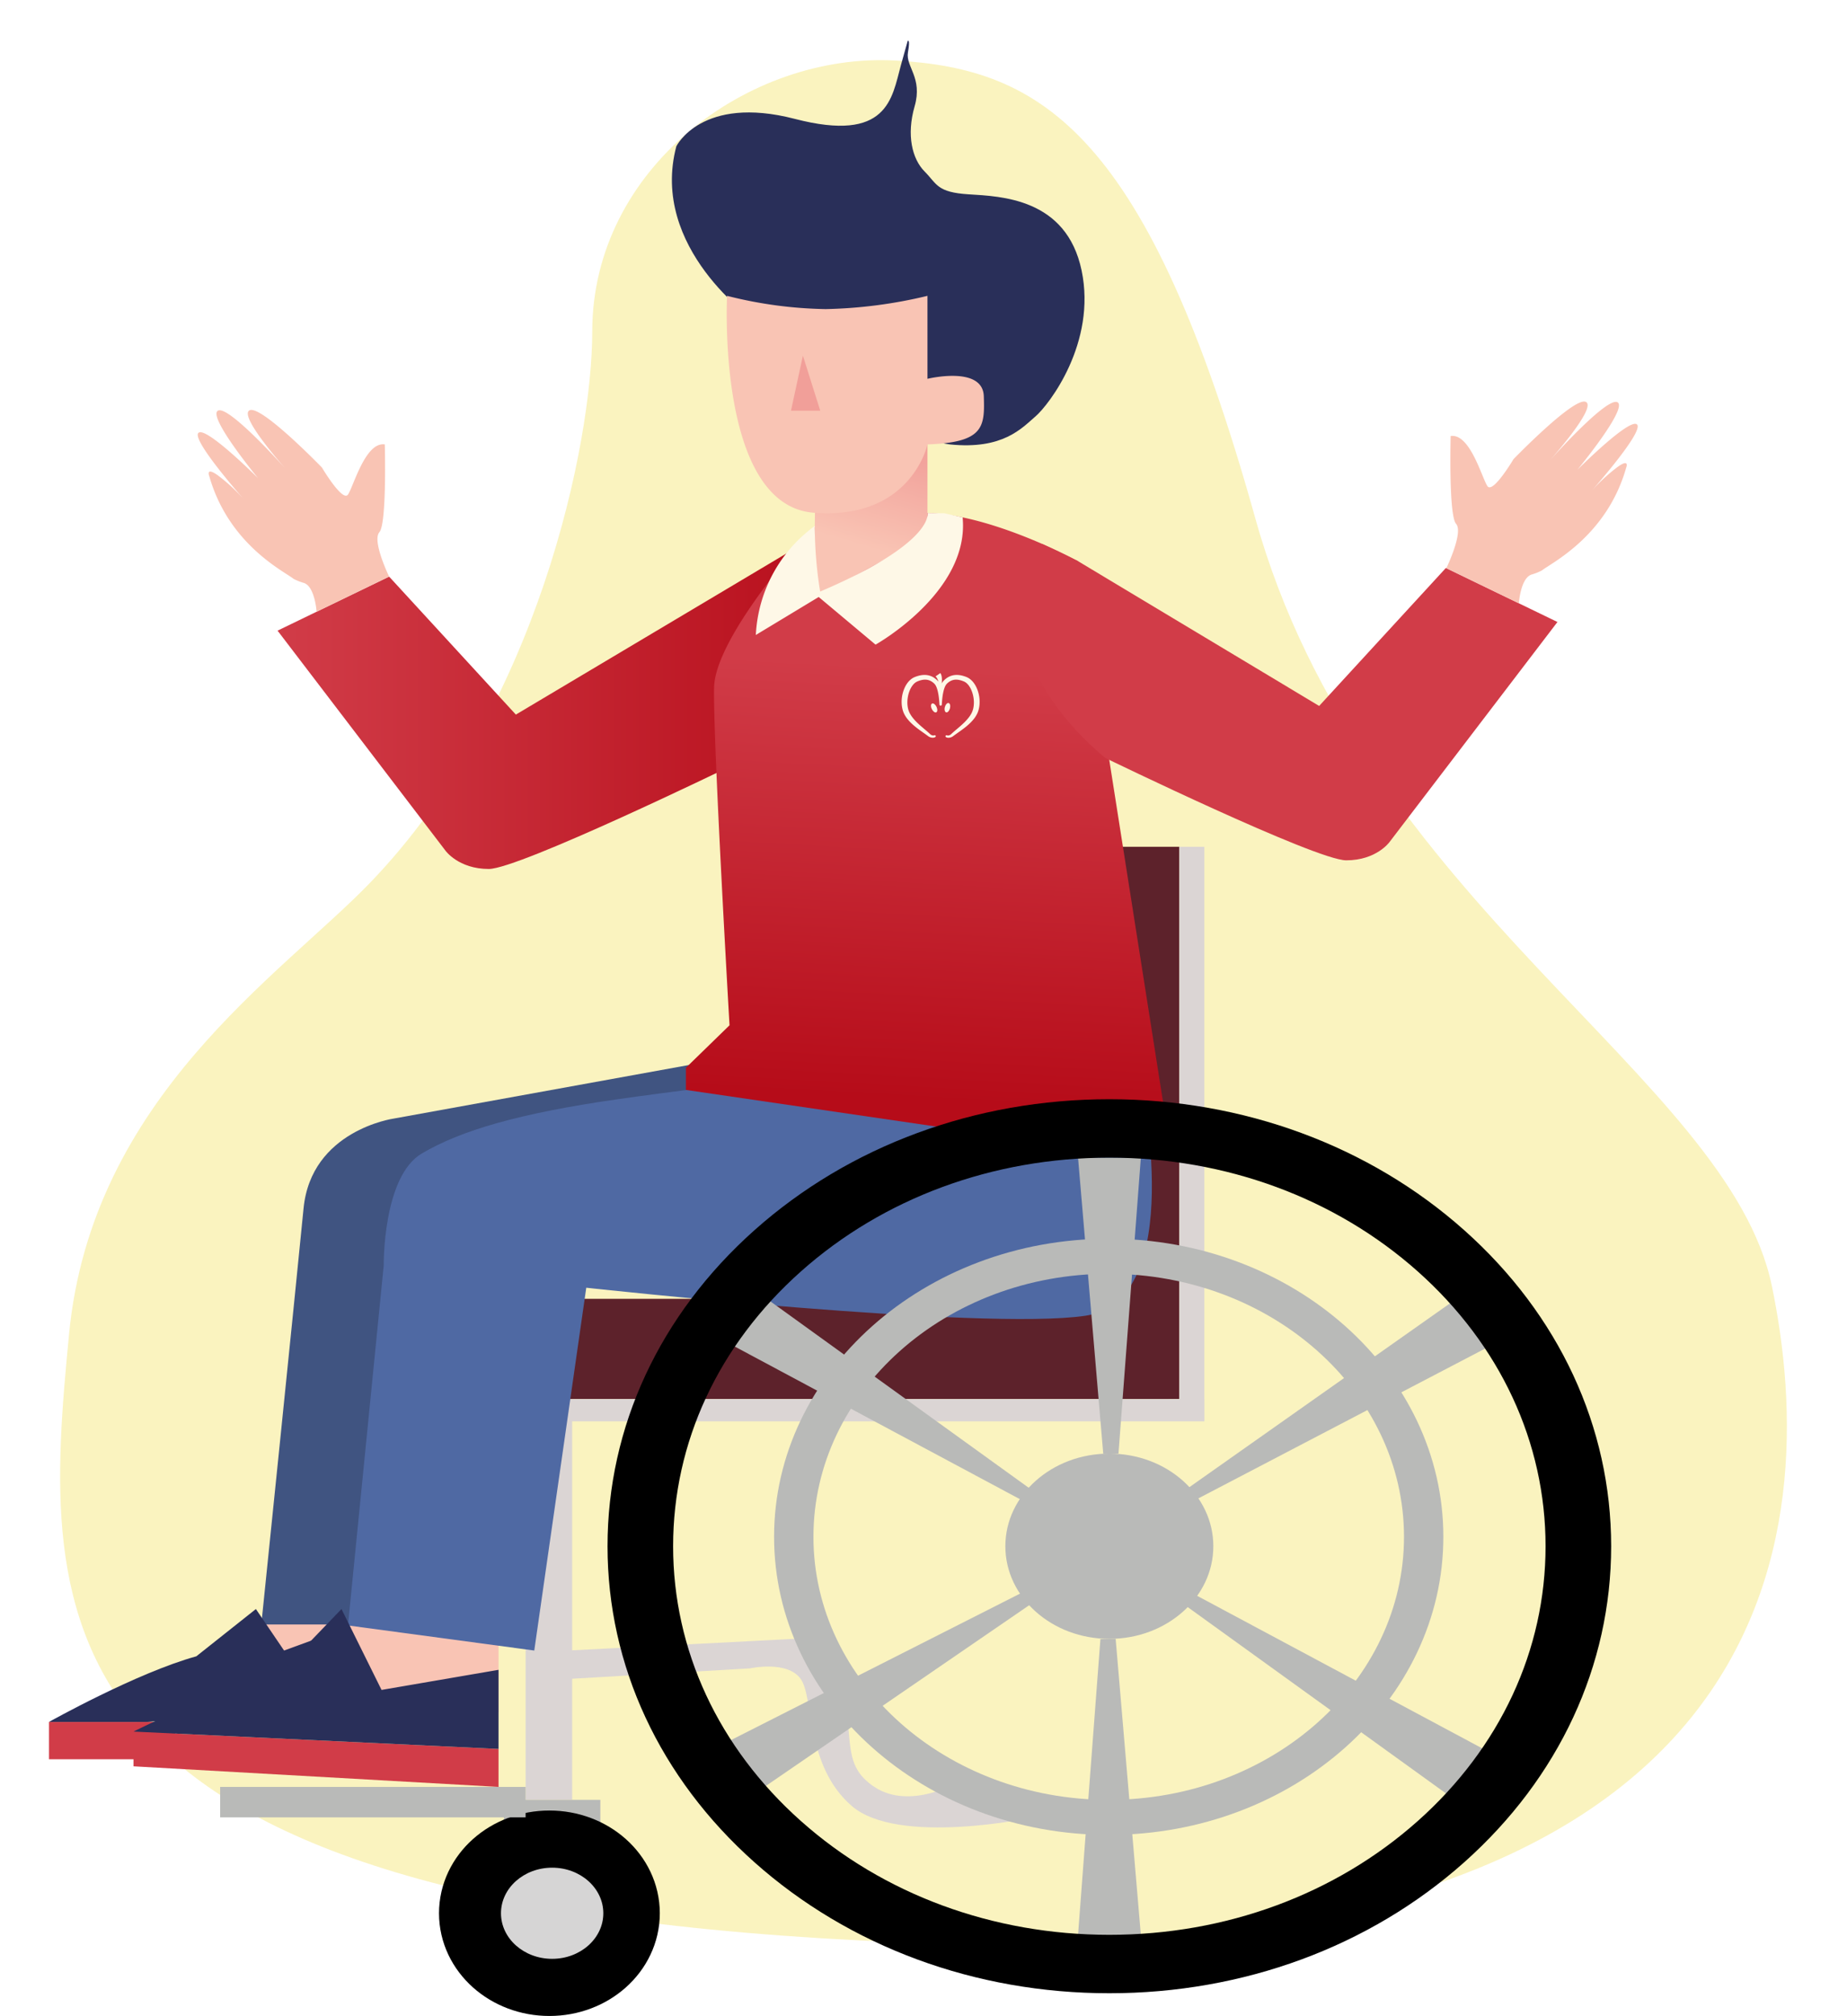 <svg xmlns="http://www.w3.org/2000/svg" xmlns:xlink="http://www.w3.org/1999/xlink" width="460.829" height="502.853" viewBox="0 0 460.829 502.853">
  <defs>
    <filter id="Trazado_3798" x="0" y="0" width="460.829" height="499.976" filterUnits="userSpaceOnUse">
      <feOffset dx="5" dy="5" input="SourceAlpha"/>
      <feGaussianBlur stdDeviation="5" result="blur"/>
      <feFlood flood-opacity="0.251"/>
      <feComposite operator="in" in2="blur"/>
      <feComposite in="SourceGraphic"/>
    </filter>
    <linearGradient id="linear-gradient" y1="0.5" x2="1" y2="0.5" gradientUnits="objectBoundingBox">
      <stop offset="0" stop-color="#d13c48"/>
      <stop offset="0.995" stop-color="#b60c19"/>
    </linearGradient>
    <linearGradient id="linear-gradient-2" x1="0.529" y1="0.246" x2="0.5" y2="0.926" gradientUnits="objectBoundingBox">
      <stop offset="0" stop-color="#d13c48"/>
      <stop offset="1" stop-color="#b60c19"/>
    </linearGradient>
    <linearGradient id="linear-gradient-3" x1="0.461" y1="0.667" x2="0.598" y2="0.038" gradientUnits="objectBoundingBox">
      <stop offset="0" stop-color="#f9c4b4"/>
      <stop offset="1" stop-color="#f2a39c"/>
    </linearGradient>
    <linearGradient id="linear-gradient-4" x1="-3.167" y1="3.973" x2="-2.498" y2="3.128" gradientUnits="objectBoundingBox">
      <stop offset="0.178" stop-color="#b60c19"/>
      <stop offset="0.601" stop-color="#c52633"/>
      <stop offset="1" stop-color="#d13c48"/>
    </linearGradient>
  </defs>
  <g id="Grupo_2513" data-name="Grupo 2513" transform="translate(-495.091 -607.749)">
    <g transform="matrix(1, 0, 0, 1, 495.09, 607.75)" filter="url(#Trazado_3798)">
      <path id="Trazado_3798-2" data-name="Trazado 3798" d="M714.645,1087.212c223.836,9.04,229.955-103.783,217.518-163.743-10.81-52.115-102.039-95.341-128.853-191.374S750.252,619.873,713.5,617.848s-75.645,26.921-75.645,67.631c0,27.8-13.562,93.967-55.321,137.346-22.242,23.1-69.537,53.584-75.213,112.7C500.484,1006.706,495.6,1078.366,714.645,1087.212Z" transform="translate(-495.09 -607.75)" fill="#faf3bf"/>
    </g>
    <rect id="Rectángulo_2233" data-name="Rectángulo 2233" width="11.621" height="133.514" transform="translate(626.231 923.176)" fill="#dbd5d4"/>
    <rect id="Rectángulo_2234" data-name="Rectángulo 2234" width="155.348" height="24.987" transform="translate(631.416 931.722)" fill="#5d222b"/>
    <rect id="Rectángulo_2235" data-name="Rectángulo 2235" width="17.627" height="137.745" transform="translate(771.717 818.963)" fill="#5d222b"/>
    <rect id="Rectángulo_2236" data-name="Rectángulo 2236" width="6.233" height="143.13" transform="translate(789.344 818.963)" fill="#dbd5d4"/>
    <rect id="Rectángulo_2237" data-name="Rectángulo 2237" width="5.551" height="164.161" transform="translate(631.416 962.283) rotate(-90)" fill="#dbd5d4"/>
    <path id="Trazado_3799" data-name="Trazado 3799" d="M730.411,1702.4v21.9l-37.566-1.685V1702.64Z" transform="translate(-110.936 -689.452)" fill="#f9c4b4"/>
    <path id="Trazado_3800" data-name="Trazado 3800" d="M640,1694v12.635l27.837,1.012-1.328-15.814Z" transform="translate(-79.713 -682.733)" fill="#f9c4b4"/>
    <path id="Trazado_3801" data-name="Trazado 3801" d="M756.212,1314.657l-83.24,15.1s-20.54,2.923-22.432,22.41S640,1455.933,640,1455.933h26.215l14.864-111.072,83.51-11.936Z" transform="translate(-79.713 -442.986)" fill="#405481"/>
    <g id="Capa_55" data-name="Capa 55" transform="translate(662.729 617.748)">
      <path id="Trazado_1417" data-name="Trazado 1417" d="M710.242,357.76s-26.144-17.97-19.408-43.4c0,0,6.291-12.872,29.553-6.845s24.227-5.184,26.458-13.313,1.73-6.114,1.73-6.114.67-.688.048,2.85,3.731,6.289,1.664,13.444-.629,13.122,2.5,16.268,3.016,5.184,11.023,5.687,24.358.964,28.137,18.984-8.113,33.493-11.508,36.409-8.125,8.333-21.306,6.99S710.242,357.76,710.242,357.76Z" transform="translate(-689.725 -287.862)" fill="#292f59"/>
    </g>
    <path id="Trazado_3802" data-name="Trazado 3802" d="M890.673,1320.433s11.891,54.633-13.783,58.484-124.589-6.979-124.589-6.979l-12.972,90.493-46.484-6.257,8.918-89.772s-.27-22.142,9.459-27.918,24.323-10.045,48.917-13.566,82.7-10.26,82.7-10.26l47.836,1.271Z" transform="translate(-110.936 -442.986)" fill="#4f69a3"/>
    <path id="Trazado_3803" data-name="Trazado 3803" d="M649.909,986.549l41.89,54.874s3.243,4.573,10.81,4.573,60.067-25.511,60.067-25.511,34.284-27.2,16.026-54.275l-69.336,41.279-31.62-34.416Z" transform="translate(-85.567 -221.497)" fill="url(#linear-gradient)"/>
    <path id="Trazado_3804" data-name="Trazado 3804" d="M930.837,944.974s-24.6,26.73-24.875,39.967,3.854,84.236,3.854,84.236l-10.88,10.59v5.536l95.4,13.959,25.134-1.444-22.7-144.405s-21.08-11.552-37.566-12.034A88.021,88.021,0,0,0,930.837,944.974Z" transform="translate(-232.707 -205.688)" fill="url(#linear-gradient-2)"/>
    <path id="Trazado_3805" data-name="Trazado 3805" d="M977.268,906.822l-.36,26.148,28.366-15.558V894.548Z" transform="translate(-278.778 -175.946)" fill="url(#linear-gradient-3)"/>
    <path id="Trazado_3806" data-name="Trazado 3806" d="M973.905,798.876s13.783-3.369,14.053,4.332,0,11.553-14.053,12.034c0,0-4.031,18.919-28.366,17.041s-21.632-54.1-21.632-54.1a106.578,106.578,0,0,0,24.606,3.306,117.977,117.977,0,0,0,25.391-3.306Z" transform="translate(-247.409 -96.64)" fill="#f9c4b4"/>
    <path id="Trazado_3807" data-name="Trazado 3807" d="M965.982,833.777,963.009,847.5h7.3Z" transform="translate(-270.565 -137.317)" fill="#f19f99"/>
    <path id="Trazado_3808" data-name="Trazado 3808" d="M941.569,971.889l15.686-9.472L971.438,974.3s23.539-13.159,21.723-31.735l-4.533-1.029-4.234-.084s1.97,7.337-26.779,19.611a103.367,103.367,0,0,1-1.338-16.362A35.8,35.8,0,0,0,941.569,971.889Z" transform="translate(-257.897 -205.757)" fill="#fef8e7"/>
    <path id="Trazado_3810" data-name="Trazado 3810" d="M630.891,921.282s-.417-6.283-3.164-7.179a13.636,13.636,0,0,1-2.615-1.043c-2.268-1.84-16.123-8.482-20.988-25.57,0,0-1.081-2.647,2.432,0a45.252,45.252,0,0,1,6.216,5.776s-13.243-14.922-11.351-16.607,14.864,11.312,14.864,11.312-12.7-15.4-10-16.847,17.026,14.681,17.026,14.681-12.043-13.42-9.129-14.773,18.048,14.292,18.048,14.292,5.135,8.664,6.487,6.739,4.324-13.237,9.189-12.515c0,0,.54,19.735-1.351,21.9s2.432,11.071,2.432,11.071Z" transform="translate(-56.809 -160.946)" fill="#f9c4b4"/>
    <rect id="Rectángulo_2238" data-name="Rectángulo 2238" width="31.504" height="9.308" transform="translate(507.318 1037.256)" fill="#d13c48"/>
    <path id="Trazado_3811" data-name="Trazado 3811" d="M562.152,1691.83l7.027,10.349,7.973-2.91-4.729,18.073-37.566,2.647H510.533s21.891-12.274,36.755-16.366Z" transform="translate(-3.216 -682.734)" fill="#292f59"/>
    <path id="Trazado_3812" data-name="Trazado 3812" d="M653.133,1789.523l-91.077-5.138v-8.664l91.077,4.332Z" transform="translate(-33.658 -736.058)" fill="#d13c48"/>
    <path id="Trazado_3813" data-name="Trazado 3813" d="M623.945,1712.006l29.188-5.013v19.735l-91.077-4.332a303.567,303.567,0,0,1,37.3-15.4l14.594-15.163Z" transform="translate(-33.658 -682.734)" fill="#292f59"/>
    <rect id="Rectángulo_2239" data-name="Rectángulo 2239" width="24.053" height="10.891" transform="translate(620.826 1056.69)" fill="#b9bab8"/>
    <path id="Trazado_3814" data-name="Trazado 3814" d="M826.936,1722.256l45.427-2.647s9.337-2.077,12.678,2.647,1.081,21.54,12.7,31.649,45.211,2.868,45.211,2.868l-18.385-8.885s-12.206,7.222-21.151,1.288c-8.108-5.379-5.075-11.649-7.837-24.193-2.7-12.269-12.151-12.737-12.151-12.737l-56.495,2.91Z" transform="translate(-190.165 -695.711)" fill="#dbd5d4"/>
    <ellipse id="Elipse_573" data-name="Elipse 573" cx="17.544" cy="15.623" rx="17.544" ry="15.623" transform="translate(614.624 1069.354)" fill="none" stroke="#000" stroke-miterlimit="10" stroke-width="20"/>
    <rect id="Rectángulo_2240" data-name="Rectángulo 2240" width="76.213" height="7.597" transform="translate(550.018 1053.465)" fill="#b9bab8"/>
    <path id="Trazado_3815" data-name="Trazado 3815" d="M1144.345,1456.677l3.8-.041,5.585-73.82h-15.675Z" transform="translate(-373.993 -486.312)" fill="#b9bab8"/>
    <path id="Trazado_3816" data-name="Trazado 3816" d="M1147.439,1712.246l-3.8.04-5.585,73.819h15.675Z" transform="translate(-373.993 -695.711)" fill="#b9bab8"/>
    <path id="Trazado_3817" data-name="Trazado 3817" d="M1205.2,1526.667l2.171,2.777,73.561-38.421-8.8-11.553Z" transform="translate(-413.669 -547.749)" fill="#b9bab8"/>
    <path id="Trazado_3818" data-name="Trazado 3818" d="M998.445,1529.344l2.154-2.787-66.026-47.628-9.044,11.4Z" transform="translate(-248.42 -547.404)" fill="#b9bab8"/>
    <path id="Trazado_3819" data-name="Trazado 3819" d="M1203.1,1684.212l2.2-2.756,72.839,38.963-8.937,11.468Z" transform="translate(-412.424 -676.14)" fill="#b9bab8"/>
    <path id="Trazado_3820" data-name="Trazado 3820" d="M998.251,1679.716l2.078,2.833L932.771,1728.9l-8.732-11.593Z" transform="translate(-247.539 -675.033)" fill="#b9bab8"/>
    <ellipse id="Elipse_574" data-name="Elipse 574" cx="25.945" cy="23.105" rx="25.945" ry="23.105" transform="translate(745.928 970.325)" fill="#b9bab8"/>
    <path id="Trazado_3821" data-name="Trazado 3821" d="M976.334,1565.814c-33.443,0-64.884-11.6-88.532-32.657s-36.671-49.059-36.671-78.841,13.023-57.782,36.671-78.842,55.089-32.657,88.532-32.657,64.884,11.6,88.532,32.657,36.671,49.06,36.671,78.842-13.023,57.782-36.671,78.841S1009.777,1565.814,976.334,1565.814Zm0-208.423c-29.072,0-56.4,10.082-76.96,28.389s-31.878,42.646-31.878,68.536,11.321,50.229,31.878,68.536,47.888,28.389,76.96,28.389,56.4-10.082,76.96-28.389,31.878-42.646,31.878-68.536-11.321-50.229-31.878-68.536S1005.406,1357.391,976.334,1357.391Z" transform="translate(-204.461 -460.885)"/>
    <path id="Trazado_3822" data-name="Trazado 3822" d="M1036.19,1587.026c-46.038,0-83.492-33.355-83.492-74.353s37.454-74.353,83.492-74.353,83.492,33.355,83.492,74.353S1082.228,1587.026,1036.19,1587.026Zm0-139.962c-40.623,0-73.673,29.432-73.673,65.608s33.05,65.608,73.673,65.608,73.673-29.432,73.673-65.608S1076.813,1447.064,1036.19,1447.064Z" transform="translate(-264.473 -521.591)" fill="#b9bab8"/>
    <ellipse id="Elipse_575" data-name="Elipse 575" cx="12.767" cy="11.369" rx="12.767" ry="11.369" transform="translate(620.086 1073.609)" fill="#d6d5d5"/>
    <path id="Trazado_3823" data-name="Trazado 3823" d="M1237.011,982.159l-41.89,54.874s-3.243,4.573-10.81,4.573-60.067-25.511-60.067-25.511-34.025-26.327-15.767-53.4l8.92,4.292,60.158,36.111,31.62-34.416Z" transform="translate(-353.334 -219.263)" fill="url(#linear-gradient-4)"/>
    <path id="Trazado_3824" data-name="Trazado 3824" d="M1380.738,915.534s.417-6.283,3.164-7.179a13.571,13.571,0,0,0,2.615-1.043c2.268-1.84,16.123-8.482,20.988-25.57,0,0,1.081-2.647-2.432,0a45.257,45.257,0,0,0-6.216,5.776s13.243-14.922,11.351-16.607-14.864,11.312-14.864,11.312,12.7-15.4,10-16.847-17.026,14.681-17.026,14.681,12.043-13.42,9.129-14.772-18.048,14.291-18.048,14.291-5.135,8.664-6.487,6.739-4.324-13.237-9.188-12.515c0,0-.541,19.735,1.351,21.9s-2.432,11.071-2.432,11.071Z" transform="translate(-506.692 -157.292)" fill="#f9c4b4"/>
    <g id="Layer_4" data-name="Layer 4" transform="translate(720.044 775.627)">
      <path id="Trazado_3826" data-name="Trazado 3826" d="M1.184,0C1.846.018,2.389.325,2.4.688s-.522.644-1.184.627S.008.991,0,.628.522-.016,1.184,0Z" transform="matrix(0.213, -0.977, 0.977, 0.213, 10.526, 9.678)" fill="#fef8e7"/>
      <path id="Trazado_3827" data-name="Trazado 3827" d="M.6,0c.36.014.673.567.7,1.236s-.242,1.2-.6,1.187S.029,1.857,0,1.187.244-.013.6,0Z" transform="translate(7.073 7.814) rotate(-21.42)" fill="#fef8e7"/>
      <path id="Trazado_3825" data-name="Trazado 3825" d="M1049.432,1055.353h0a8.386,8.386,0,0,0-.392-.911,6.52,6.52,0,0,0-.538-.878,5.058,5.058,0,0,0-.725-.8,3.9,3.9,0,0,0-.986-.651l-.037-.016-.1-.044h-.006l-.118-.047c-.065-.026-.128-.049-.189-.071l-.069-.024c-.07-.025-.14-.048-.207-.07l-.05-.016h-.009l-.083-.026c-.057-.017-.117-.035-.178-.052-.159-.045-.334-.086-.548-.127h-.006c-.19-.034-.383-.059-.576-.075a4.962,4.962,0,0,0-.595-.011,4.5,4.5,0,0,0-.6.066,4.172,4.172,0,0,0-1.126.376,4.069,4.069,0,0,0-.5.293,4.648,4.648,0,0,0-.438.332c-.036.03-.072.061-.1.091l-.094.085-.006.007-.045.043c-.047.045-.094.092-.139.138l-.054.056c-.012.013-.029.029-.048.051l-.083.1a.917.917,0,0,0-.081.105l-.037.054-.056.08v.006c-.048.079-.094.16-.137.243q.013-.133.025-.266c.014-.177.023-.356.026-.536a5.251,5.251,0,0,0-.016-.552,3.691,3.691,0,0,0-.093-.585c-.014-.052-.03-.1-.045-.155s-.04-.106-.059-.16a1.843,1.843,0,0,0-.079-.167,1.774,1.774,0,0,0-.1-.172l-1.214.836a.8.8,0,0,1,.245.24,2.648,2.648,0,0,1,.227.39,4.438,4.438,0,0,1,.189.447c.031.081.059.164.088.246-.014-.017-.029-.037-.046-.056l-.085-.1c-.018-.022-.034-.038-.047-.052l-.05-.052c-.047-.05-.094-.1-.141-.141l-.045-.044-.007-.006-.092-.084a1.241,1.241,0,0,0-.11-.091,4.472,4.472,0,0,0-.438-.331,4.153,4.153,0,0,0-.494-.293,4.206,4.206,0,0,0-1.13-.376,4.577,4.577,0,0,0-.6-.066,5.194,5.194,0,0,0-.595.012q-.289.024-.574.074h0q-.277.051-.548.127c-.063.016-.123.034-.18.052l-.082.026h-.01l-.049.015-.211.072-.066.024c-.062.022-.125.045-.186.069l-.121.048h-.007l-.1.044-.039.016a3.925,3.925,0,0,0-.986.65,5.217,5.217,0,0,0-.725.8,6.567,6.567,0,0,0-.537.878,8.11,8.11,0,0,0-.393.911,8.611,8.611,0,0,0-.453,3.814,7.659,7.659,0,0,0,.176.962,5.864,5.864,0,0,0,.329.947,7.25,7.25,0,0,0,1.1,1.688c.194.23.411.462.683.732.243.239.49.465.734.671s.515.429.767.623.5.38.786.585.572.41.852.607c.241.17.488.346.73.519.13.1.26.189.38.28a1.965,1.965,0,0,0,.527.292,1.929,1.929,0,0,0,.608.118h.055a1.364,1.364,0,0,0,.275-.026.966.966,0,0,0,.339-.134.236.236,0,0,0,.089-.346.3.3,0,0,0-.389-.079h0a.386.386,0,0,1-.131.031.9.9,0,0,1-.176-.009,1.251,1.251,0,0,1-.673-.335c-.11-.107-.234-.219-.358-.33-.323-.293-.657-.572-.977-.845-.162-.137-.329-.275-.484-.415-.577-.487-1.008-.878-1.4-1.258a12.292,12.292,0,0,1-1.205-1.34,7.466,7.466,0,0,1-.484-.714c-.014-.026-.029-.052-.046-.078s-.041-.07-.059-.1l-.1-.188-.09-.2c-.018-.036-.034-.075-.05-.115s-.02-.049-.031-.073a5.117,5.117,0,0,1-.241-.781,6.3,6.3,0,0,1-.124-.818,6.983,6.983,0,0,1-.025-.836,7.308,7.308,0,0,1,.065-.835h0c.013-.109.032-.217.05-.331l.014-.084.018-.089c.023-.111.042-.216.07-.323a7.369,7.369,0,0,1,.241-.808,6.991,6.991,0,0,1,.329-.772,5.769,5.769,0,0,1,.429-.711,3.889,3.889,0,0,1,.528-.605,2.612,2.612,0,0,1,.624-.432l.04-.02.046-.022.11-.046c.046-.019.093-.038.143-.056l.063-.026c.053-.02.11-.039.16-.058l.047-.017.079-.026c.045-.015.088-.029.128-.04h0l.11-.031.11-.028h0c.042-.012.086-.021.133-.033l.076-.017q.207-.044.418-.069a3.793,3.793,0,0,1,.415-.023,3.672,3.672,0,0,1,.406.03,2.849,2.849,0,0,1,.772.222,3.6,3.6,0,0,1,.711.426h0c.026.02.052.039.079.062l.083.069.047.04c.04.034.077.066.11.1h0l.052.048.012.011.006.008.071.072.01.01.027.031.014.019.027.034.033.041a3.3,3.3,0,0,1,.371.7,6.712,6.712,0,0,1,.26.813,13.891,13.891,0,0,1,.315,1.731c.035.273.065.563.091.887.023.256.041.53.058.89a.268.268,0,0,0,.273.241h.041a.268.268,0,0,0,.273-.241c.016-.36.035-.635.058-.892.026-.323.056-.612.091-.884a13.937,13.937,0,0,1,.314-1.732,6.8,6.8,0,0,1,.261-.813,3.281,3.281,0,0,1,.371-.7c.01-.015.022-.029.033-.042l.025-.031.017-.022c.009-.01.021-.026.026-.031l.01-.009.07-.073v-.006l.013-.012.052-.048h0l.11-.1.046-.041.086-.069c.024-.02.05-.04.076-.059h0a3.561,3.561,0,0,1,.714-.427,2.806,2.806,0,0,1,.767-.221,3.609,3.609,0,0,1,.408-.03,3.543,3.543,0,0,1,.415.023c.141.016.28.039.419.068l.077.018c.046.01.091.022.133.033h0l.11.028.11.032h0c.041.012.082.025.127.04l.08.027.048.018.156.056.067.027c.05.019.1.038.146.058l.11.044.045.022.038.019a2.654,2.654,0,0,1,.626.432,3.935,3.935,0,0,1,.528.606,5.748,5.748,0,0,1,.428.709,7.278,7.278,0,0,1,.329.781,7.44,7.44,0,0,1,.24.809c.027.1.047.209.07.32l.019.089.013.081c.019.115.037.223.051.337a7.523,7.523,0,0,1,.042,1.67,6.323,6.323,0,0,1-.124.817,5.184,5.184,0,0,1-.242.78l-.031.073c-.017.04-.032.079-.05.114l-.091.2-.1.189c-.018.033-.037.068-.059.1s-.031.053-.047.079a7.263,7.263,0,0,1-.483.712,12.28,12.28,0,0,1-1.205,1.342c-.389.378-.819.766-1.4,1.26l-.484.412c-.322.274-.658.557-.976.846q-.184.165-.36.333a1.187,1.187,0,0,1-.308.216,1.169,1.169,0,0,1-.364.116.75.75,0,0,1-.177.009.381.381,0,0,1-.129-.03.3.3,0,0,0-.388.079.235.235,0,0,0,.088.346.958.958,0,0,0,.34.134,1.409,1.409,0,0,0,.328.024,1.918,1.918,0,0,0,.607-.118,1.944,1.944,0,0,0,.523-.292c.124-.093.253-.188.383-.282.241-.173.489-.349.727-.519.281-.2.57-.4.854-.608s.547-.4.786-.585.51-.4.767-.622.491-.432.734-.672a9.782,9.782,0,0,0,.683-.732,7.176,7.176,0,0,0,1.1-1.685,5.749,5.749,0,0,0,.329-.948,7.532,7.532,0,0,0,.177-.965A8.583,8.583,0,0,0,1049.432,1055.353Z" transform="translate(-1030.469 -1051.058)" fill="#fef8e7"/>
    </g>
  </g>
</svg>
